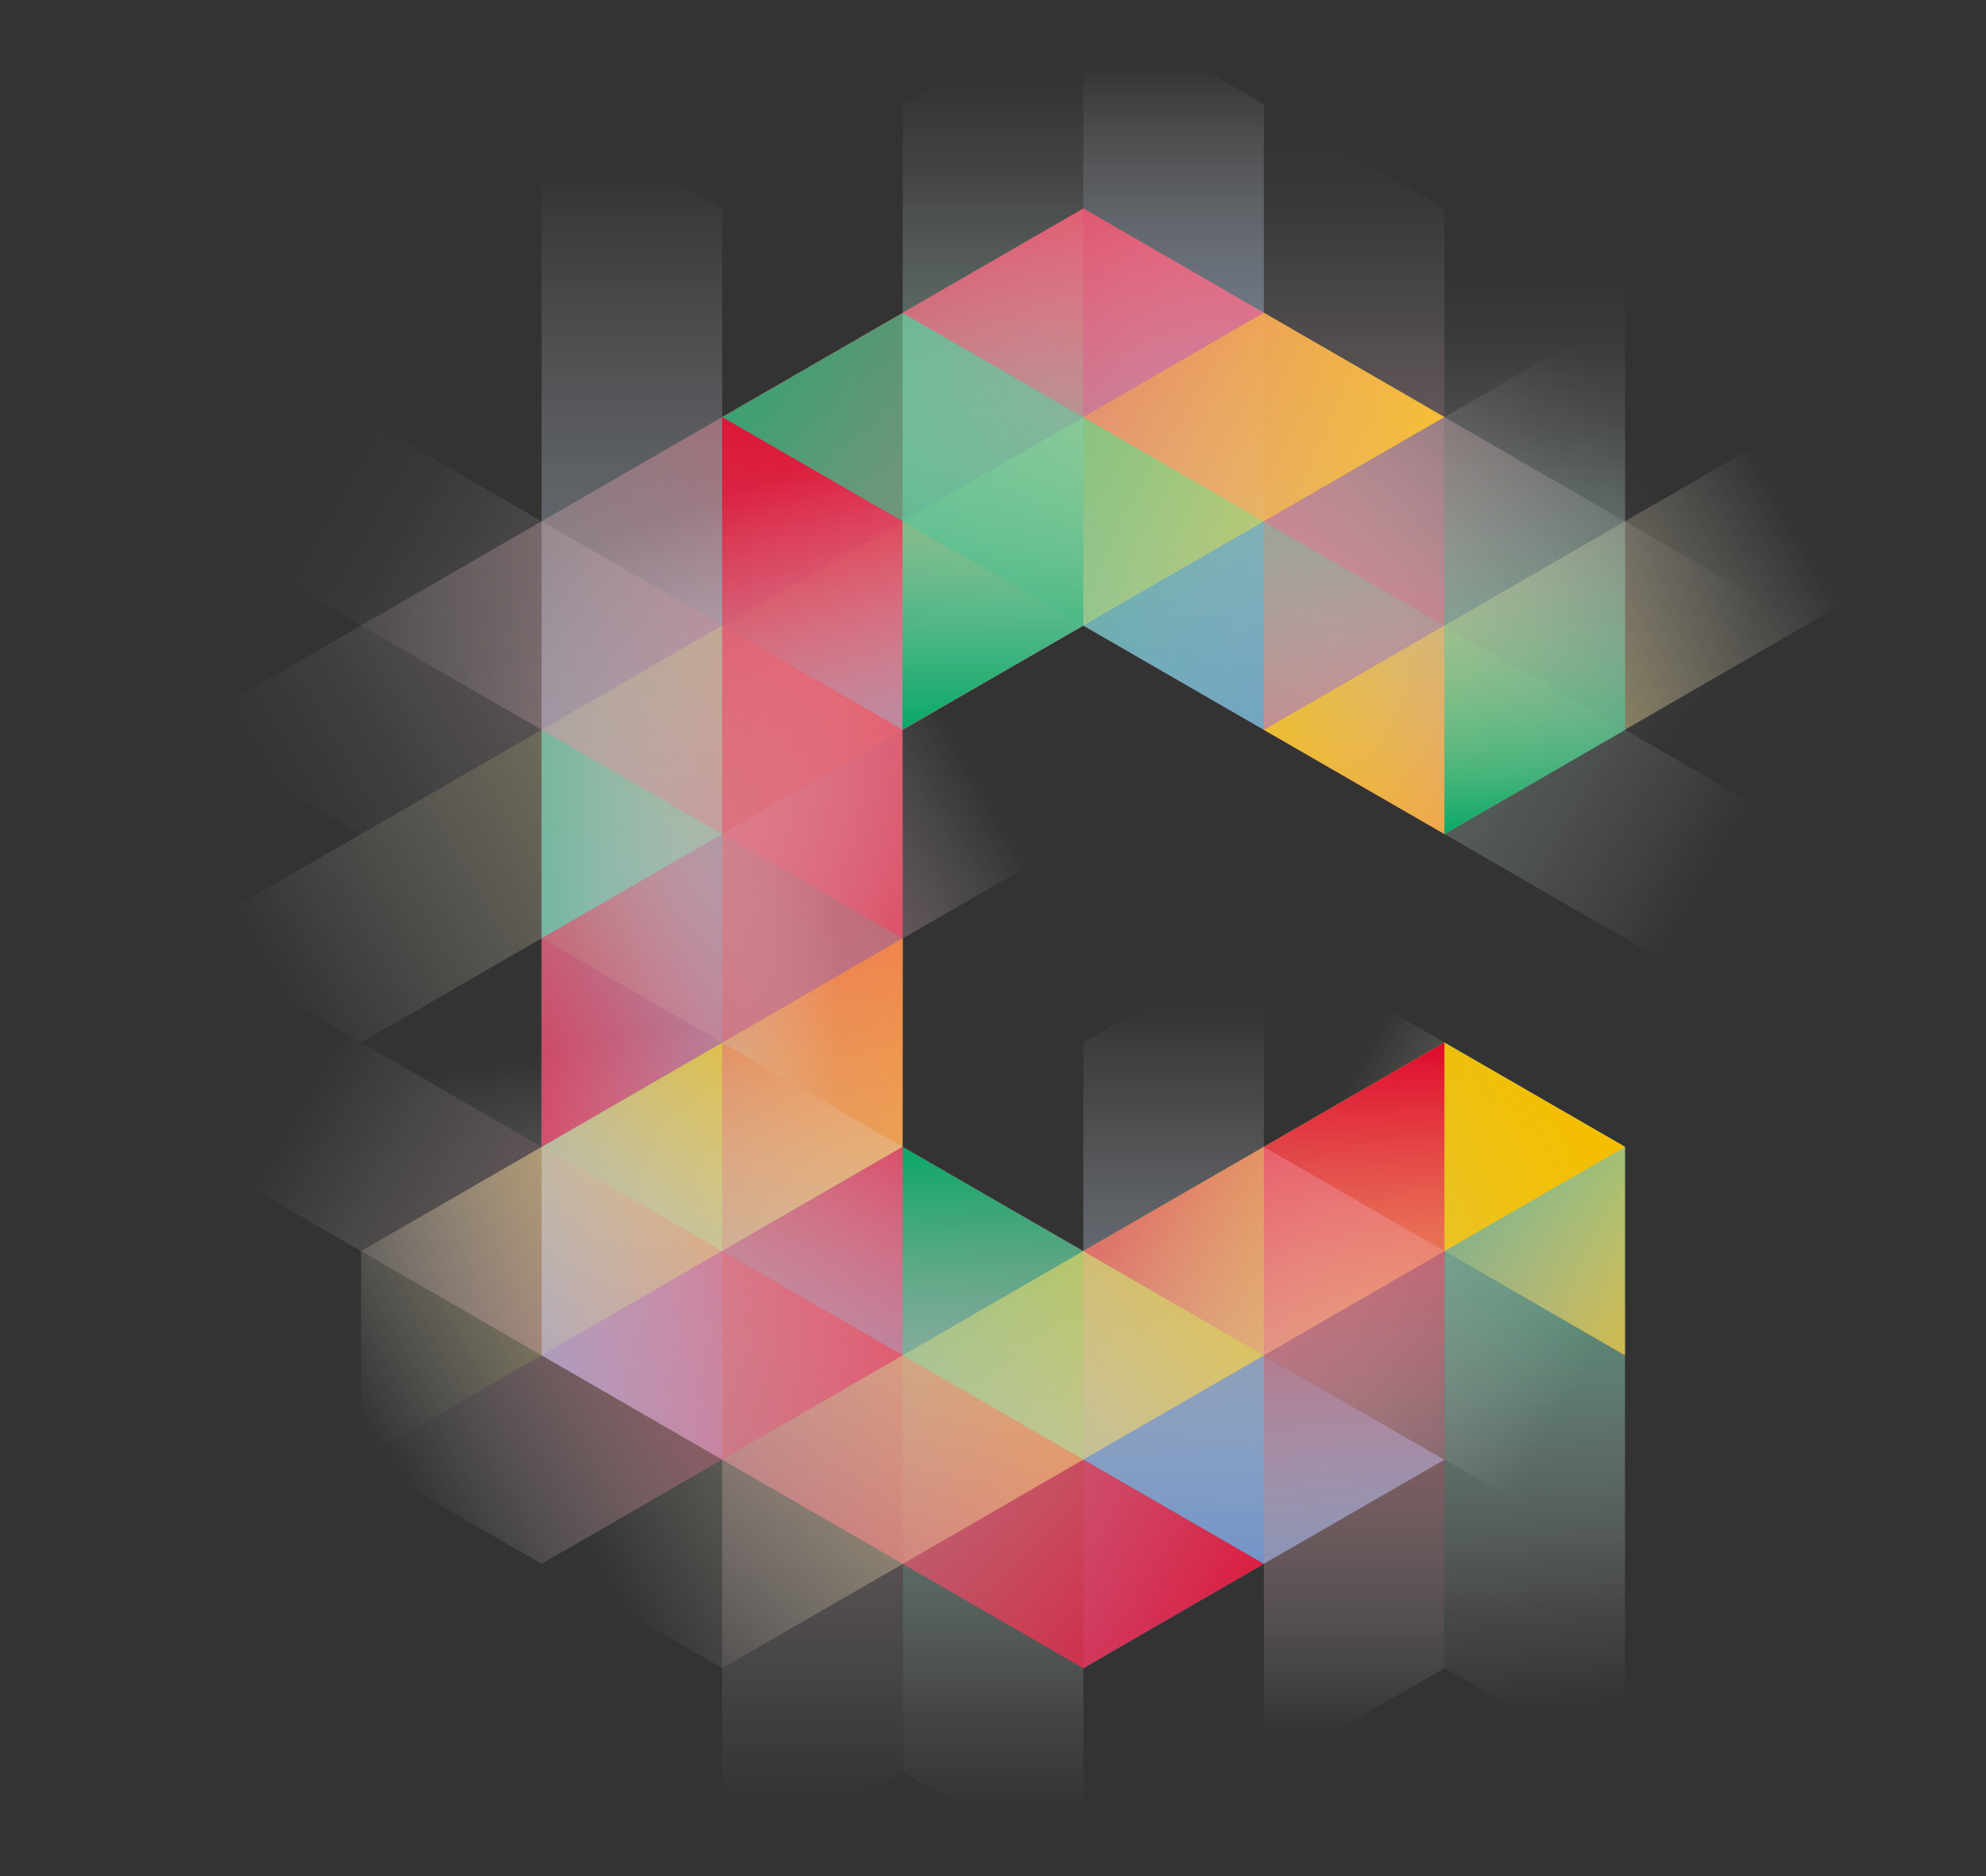 <svg id="Слой_1" data-name="Слой 1" xmlns="http://www.w3.org/2000/svg" xmlns:xlink="http://www.w3.org/1999/xlink" viewBox="0 0 36.37 34.355"><rect x="0" y="0" width="36.37" height="34.355" fill="#333333" stroke="none"/><defs><style>.cls-1{fill:url(#Безымянный_градиент_19);}.cls-2{fill:url(#Безымянный_градиент_2);}.cls-3{fill:url(#Безымянный_градиент_3);}.cls-4{fill:url(#Безымянный_градиент_4);}.cls-5{fill:url(#Безымянный_градиент_5);}.cls-6{fill:url(#Безымянный_градиент_6);}.cls-7{fill:url(#Безымянный_градиент_7);}.cls-8{fill:url(#Безымянный_градиент_18);}.cls-9{fill:url(#Безымянный_градиент_10);}.cls-10{fill:url(#Безымянный_градиент_10-2);}.cls-11{fill:url(#Безымянный_градиент_18-2);}.cls-12{fill:url(#Безымянный_градиент_12);}.cls-13{fill:url(#Безымянный_градиент_13);}.cls-14{fill:url(#Безымянный_градиент_14);}.cls-15{fill:url(#Безымянный_градиент_15);}.cls-16{fill:url(#Безымянный_градиент_16);}.cls-17{fill:url(#Безымянный_градиент_17);}.cls-18{fill:url(#Безымянный_градиент_18-3);}.cls-19{fill:url(#Безымянный_градиент_19-2);}.cls-20{fill:url(#Безымянный_градиент_20);}.cls-21{fill:url(#Безымянный_градиент_21);}.cls-22{fill:url(#Безымянный_градиент_22);}.cls-23{fill:url(#Безымянный_градиент_23);}.cls-24{fill:url(#Безымянный_градиент_24);}.cls-25{fill:url(#Безымянный_градиент_25);}.cls-26{fill:url(#Безымянный_градиент_26);}.cls-27{fill:url(#Безымянный_градиент_27);}</style><linearGradient id="Безымянный_градиент_19" x1="394.283" y1="1788.652" x2="394.283" y2="1813.467" gradientTransform="matrix(1, 0, 0, -1, -382.711, 1815.376)" gradientUnits="userSpaceOnUse"><stop offset="0" stop-color="#5680c1"/><stop offset="0.13" stop-color="#668cc7" stop-opacity="0.9"/><stop offset="0.38" stop-color="#90acd6" stop-opacity="0.66"/><stop offset="0.73" stop-color="#d3deef" stop-opacity="0.26"/><stop offset="0.95" stop-color="#fff" stop-opacity="0"/></linearGradient><linearGradient id="Безымянный_градиент_2" x1="-597.586" y1="-121.493" x2="-597.586" y2="-108.13" gradientTransform="translate(210.639 599.166) rotate(60.113)" gradientUnits="userSpaceOnUse"><stop offset="0" stop-color="#f5be00"/><stop offset="0.08" stop-color="#f5c00a" stop-opacity="0.96"/><stop offset="0.22" stop-color="#f6c724" stop-opacity="0.86"/><stop offset="0.4" stop-color="#f8d24f" stop-opacity="0.69"/><stop offset="0.61" stop-color="#fae18b" stop-opacity="0.46"/><stop offset="0.84" stop-color="#fdf5d6" stop-opacity="0.16"/><stop offset="0.96" stop-color="#fff" stop-opacity="0"/></linearGradient><linearGradient id="Безымянный_градиент_3" x1="-1311" y1="1947.605" x2="-1311" y2="1960.967" gradientTransform="translate(-1286.201 1962.876) rotate(180)" gradientUnits="userSpaceOnUse"><stop offset="0" stop-color="#df082c"/><stop offset="0.03" stop-color="#e11436" stop-opacity="0.95"/><stop offset="0.22" stop-color="#ea5b73" stop-opacity="0.67"/><stop offset="0.4" stop-color="#f195a5" stop-opacity="0.43"/><stop offset="0.57" stop-color="#f7c3cc" stop-opacity="0.24"/><stop offset="0.73" stop-color="#fbe4e8" stop-opacity="0.11"/><stop offset="0.86" stop-color="#fef8f9" stop-opacity="0.03"/><stop offset="0.95" stop-color="#fff" stop-opacity="0"/></linearGradient><linearGradient id="Безымянный_градиент_4" x1="-607.491" y1="-132.939" x2="-607.491" y2="-111.94" gradientTransform="translate(210.649 599.166) rotate(60.113)" gradientUnits="userSpaceOnUse"><stop offset="0" stop-color="#df082c"/><stop offset="0.1" stop-color="#e32948" stop-opacity="0.87"/><stop offset="0.41" stop-color="#ef8496" stop-opacity="0.5"/><stop offset="0.67" stop-color="#f8c6ce" stop-opacity="0.23"/><stop offset="0.85" stop-color="#fdeff2" stop-opacity="0.06"/><stop offset="0.95" stop-color="#fff" stop-opacity="0"/></linearGradient><linearGradient id="Безымянный_градиент_5" x1="173.856" y1="878.032" x2="173.856" y2="891.394" gradientTransform="translate(-655.711 602.806) rotate(-119.887)" gradientUnits="userSpaceOnUse"><stop offset="0" stop-color="#df082c"/><stop offset="0.06" stop-color="#e21e3f" stop-opacity="0.91"/><stop offset="0.31" stop-color="#ec6d83" stop-opacity="0.59"/><stop offset="0.53" stop-color="#f4acb8" stop-opacity="0.34"/><stop offset="0.71" stop-color="#fad9df" stop-opacity="0.15"/><stop offset="0.86" stop-color="#fef5f6" stop-opacity="0.04"/><stop offset="0.95" stop-color="#fff" stop-opacity="0"/></linearGradient><linearGradient id="Безымянный_градиент_6" x1="-1337.643" y1="1949.514" x2="-1337.643" y2="1962.876" gradientTransform="translate(-1316.151 1962.876) rotate(180)" gradientUnits="userSpaceOnUse"><stop offset="0" stop-color="#5680c1"/><stop offset="0.09" stop-color="#5d86c4" stop-opacity="0.96"/><stop offset="0.25" stop-color="#7295cb" stop-opacity="0.84"/><stop offset="0.43" stop-color="#93aed7" stop-opacity="0.64"/><stop offset="0.65" stop-color="#c1d0e8" stop-opacity="0.37"/><stop offset="0.89" stop-color="#fbfcfd" stop-opacity="0.03"/><stop offset="0.91" stop-color="#fff" stop-opacity="0"/></linearGradient><linearGradient id="Безымянный_градиент_7" x1="-604.196" y1="-134.848" x2="-604.196" y2="-110.031" gradientTransform="translate(210.649 599.166) rotate(60.113)" gradientUnits="userSpaceOnUse"><stop offset="0" stop-color="#f5be00"/><stop offset="0.2" stop-color="#f7cb32" stop-opacity="0.8"/><stop offset="0.67" stop-color="#fcebb0" stop-opacity="0.31"/><stop offset="0.95" stop-color="#fff" stop-opacity="0"/></linearGradient><linearGradient id="Безымянный_градиент_18" x1="399.589" y1="93.772" x2="399.589" y2="122.399" gradientTransform="translate(-384.711 -88.044)" gradientUnits="userSpaceOnUse"><stop offset="0" stop-color="#df082c"/><stop offset="0.11" stop-color="#e21c3e" stop-opacity="0.92"/><stop offset="0.34" stop-color="#e9526b" stop-opacity="0.7"/><stop offset="0.65" stop-color="#f4a7b3" stop-opacity="0.36"/><stop offset="0.95" stop-color="#fff" stop-opacity="0"/></linearGradient><linearGradient id="Безымянный_градиент_10" x1="708.287" y1="1077.296" x2="708.287" y2="1102.104" gradientTransform="translate(-1277.301 83.816) rotate(-60.113)" gradientUnits="userSpaceOnUse"><stop offset="0" stop-color="#09a867"/><stop offset="0.14" stop-color="#24b278" stop-opacity="0.89"/><stop offset="0.43" stop-color="#6acaa3" stop-opacity="0.6"/><stop offset="0.83" stop-color="#dbf2e8" stop-opacity="0.15"/><stop offset="0.95" stop-color="#fff" stop-opacity="0"/></linearGradient><linearGradient id="Безымянный_градиент_10-2" x1="696.153" y1="1079.962" x2="701.113" y2="1088.552" xlink:href="#Безымянный_градиент_10"/><linearGradient id="Безымянный_градиент_18-2" x1="173.83" y1="864.668" x2="173.83" y2="878.032" gradientTransform="translate(-655.711 602.806) rotate(-119.887)" xlink:href="#Безымянный_градиент_18"/><linearGradient id="Безымянный_градиент_12" x1="428.454" y1="101.539" x2="429.64" y2="115.089" gradientTransform="translate(-400.941 -82.544)" gradientUnits="userSpaceOnUse"><stop offset="0" stop-color="#09a867"/><stop offset="0.17" stop-color="#3dba87" stop-opacity="0.79"/><stop offset="0.53" stop-color="#a5dfc7" stop-opacity="0.37"/><stop offset="0.78" stop-color="#e6f6f0" stop-opacity="0.1"/><stop offset="0.91" stop-color="#fff" stop-opacity="0"/></linearGradient><linearGradient id="Безымянный_градиент_13" x1="-547.861" y1="1237.485" x2="-547.861" y2="1250.837" gradientTransform="translate(832.239 1118.156) rotate(119.887)" gradientUnits="userSpaceOnUse"><stop offset="0" stop-color="#f5be00"/><stop offset="0.08" stop-color="#f6c313" stop-opacity="0.92"/><stop offset="0.24" stop-color="#f8d045" stop-opacity="0.73"/><stop offset="0.47" stop-color="#fbe496" stop-opacity="0.41"/><stop offset="0.75" stop-color="#fff" stop-opacity="0"/></linearGradient><linearGradient id="Безымянный_градиент_14" x1="170.565" y1="879.942" x2="170.565" y2="893.306" gradientTransform="translate(-655.711 602.806) rotate(-119.887)" gradientUnits="userSpaceOnUse"><stop offset="0" stop-color="#f5be00"/><stop offset="0.1" stop-color="#f6c313" stop-opacity="0.92"/><stop offset="0.31" stop-color="#f8d045" stop-opacity="0.73"/><stop offset="0.6" stop-color="#fbe496" stop-opacity="0.41"/><stop offset="0.95" stop-color="#fff" stop-opacity="0"/></linearGradient><linearGradient id="Безымянный_градиент_15" x1="711.583" y1="1079.202" x2="711.583" y2="1100.202" gradientTransform="translate(-1277.301 83.816) rotate(-60.113)" gradientUnits="userSpaceOnUse"><stop offset="0" stop-color="#df082c"/><stop offset="0.03" stop-color="#e01234" stop-opacity="0.96"/><stop offset="0.37" stop-color="#ed768a" stop-opacity="0.55"/><stop offset="0.65" stop-color="#f7c0c9" stop-opacity="0.26"/><stop offset="0.85" stop-color="#fdeef0" stop-opacity="0.07"/><stop offset="0.95" stop-color="#fff" stop-opacity="0"/></linearGradient><linearGradient id="Безымянный_градиент_16" x1="-547.892" y1="1252.758" x2="-547.892" y2="1269.939" gradientTransform="translate(832.239 1118.156) rotate(119.887)" gradientUnits="userSpaceOnUse"><stop offset="0" stop-color="#df082c"/><stop offset="0.19" stop-color="#e84b66" stop-opacity="0.73"/><stop offset="0.38" stop-color="#f08b9c" stop-opacity="0.47"/><stop offset="0.56" stop-color="#f6bdc7" stop-opacity="0.27"/><stop offset="0.72" stop-color="#fbe1e5" stop-opacity="0.12"/><stop offset="0.86" stop-color="#fef7f8" stop-opacity="0.03"/><stop offset="0.95" stop-color="#fff" stop-opacity="0"/></linearGradient><linearGradient id="Безымянный_градиент_17" x1="-1424.629" y1="1766.995" x2="-1424.629" y2="1780.357" gradientTransform="translate(-1396.521 1782.266) rotate(180)" gradientUnits="userSpaceOnUse"><stop offset="0" stop-color="#09a867"/><stop offset="0.08" stop-color="#30b67f" stop-opacity="0.84"/><stop offset="0.25" stop-color="#79d0ac" stop-opacity="0.54"/><stop offset="0.41" stop-color="#b3e4d0" stop-opacity="0.31"/><stop offset="0.55" stop-color="#ddf3ea" stop-opacity="0.14"/><stop offset="0.67" stop-color="#f6fcf9" stop-opacity="0.04"/><stop offset="0.77" stop-color="#fff" stop-opacity="0"/></linearGradient><linearGradient id="Безымянный_градиент_18-3" x1="-594.296" y1="-121.484" x2="-594.296" y2="-108.121" gradientTransform="translate(210.649 599.166) rotate(60.113)" xlink:href="#Безымянный_градиент_18"/><linearGradient id="Безымянный_градиент_19-2" x1="-535.522" y1="1245.742" x2="-547.802" y2="1256.046" gradientTransform="translate(832.239 1118.156) rotate(119.887)" xlink:href="#Безымянный_градиент_19"/><linearGradient id="Безымянный_градиент_20" x1="402.897" y1="109.042" x2="402.897" y2="122.396" gradientTransform="translate(-384.711 -88.044)" gradientUnits="userSpaceOnUse"><stop offset="0" stop-color="#09a867"/><stop offset="0.26" stop-color="#5cc59a" stop-opacity="0.66"/><stop offset="0.57" stop-color="#b3e4d0" stop-opacity="0.31"/><stop offset="0.79" stop-color="#eaf8f2" stop-opacity="0.08"/><stop offset="0.91" stop-color="#fff" stop-opacity="0"/></linearGradient><linearGradient id="Безымянный_градиент_21" x1="1545.453" y1="1259.473" x2="1545.453" y2="1272.837" gradientTransform="matrix(1, 0, 0, -1, -1523.961, 1290.016)" gradientUnits="userSpaceOnUse"><stop offset="0" stop-color="#5680c1"/><stop offset="0.01" stop-color="#5882c2" stop-opacity="0.99"/><stop offset="0.45" stop-color="#b1c5e2" stop-opacity="0.46"/><stop offset="0.76" stop-color="#e9eff7" stop-opacity="0.13"/><stop offset="0.91" stop-color="#fff" stop-opacity="0"/></linearGradient><linearGradient id="Безымянный_градиент_22" x1="-1291.703" y1="962.98" x2="-1291.703" y2="987.797" gradientTransform="translate(213.159 1634.676) rotate(119.887)" gradientUnits="userSpaceOnUse"><stop offset="0" stop-color="#df082c"/><stop offset="0.1" stop-color="#e21c3e" stop-opacity="0.92"/><stop offset="0.31" stop-color="#e9526b" stop-opacity="0.7"/><stop offset="0.59" stop-color="#f4a7b3" stop-opacity="0.36"/><stop offset="0.87" stop-color="#fff" stop-opacity="0"/></linearGradient><linearGradient id="Безымянный_градиент_23" x1="-591.007" y1="-131.038" x2="-591.007" y2="-110.04" gradientTransform="translate(210.639 599.166) rotate(60.113)" gradientUnits="userSpaceOnUse"><stop offset="0" stop-color="#f5be00"/><stop offset="0.08" stop-color="#f5c009" stop-opacity="0.96"/><stop offset="0.22" stop-color="#f6c723" stop-opacity="0.86"/><stop offset="0.39" stop-color="#f8d14c" stop-opacity="0.7"/><stop offset="0.59" stop-color="#fae086" stop-opacity="0.48"/><stop offset="0.81" stop-color="#fdf3ce" stop-opacity="0.19"/><stop offset="0.95" stop-color="#fff" stop-opacity="0"/></linearGradient><linearGradient id="Безымянный_градиент_24" x1="409.51" y1="107.132" x2="409.51" y2="120.496" gradientTransform="translate(-384.711 -88.044)" gradientUnits="userSpaceOnUse"><stop offset="0" stop-color="#df082c"/><stop offset="0.33" stop-color="#ea6077" stop-opacity="0.64"/><stop offset="0.95" stop-color="#fff" stop-opacity="0"/></linearGradient><linearGradient id="Безымянный_градиент_25" x1="698.388" y1="1090.658" x2="698.388" y2="1104.019" gradientTransform="translate(-1277.301 83.816) rotate(-60.113)" gradientUnits="userSpaceOnUse"><stop offset="0" stop-color="#df082c"/><stop offset="0.39" stop-color="#ed7387" stop-opacity="0.57"/><stop offset="0.77" stop-color="#fad7dd" stop-opacity="0.16"/><stop offset="0.95" stop-color="#fff" stop-opacity="0"/></linearGradient><linearGradient id="Безымянный_градиент_26" x1="-548.629" y1="1255.122" x2="-554.689" y2="1262.348" gradientTransform="translate(832.239 1118.156) rotate(119.887)" gradientUnits="userSpaceOnUse"><stop offset="0" stop-color="#5680c1"/><stop offset="0.42" stop-color="#a5bcde" stop-opacity="0.53"/><stop offset="0.78" stop-color="#e6ecf6" stop-opacity="0.15"/><stop offset="0.95" stop-color="#fff" stop-opacity="0"/></linearGradient><linearGradient id="Безымянный_градиент_27" x1="-1503.494" y1="1786.727" x2="-1503.494" y2="1800.085" gradientTransform="translate(-1485.311 1800.085) rotate(180)" gradientUnits="userSpaceOnUse"><stop offset="0" stop-color="#09a867"/><stop offset="0.25" stop-color="#5cc59a" stop-opacity="0.66"/><stop offset="0.55" stop-color="#b3e4d0" stop-opacity="0.31"/><stop offset="0.77" stop-color="#eaf8f2" stop-opacity="0.08"/><stop offset="0.89" stop-color="#fff" stop-opacity="0"/></linearGradient></defs><title>cw_foundation</title><g id="Layer_2" data-name="Layer 2"><g id="Layer_6" data-name="Layer 6"><polygon class="cls-1" points="13.225 3.819 9.918 1.909 9.918 24.815 13.225 26.724 13.225 3.819"/><polygon class="cls-2" points="6.612 26.724 6.612 22.907 16.532 17.179 16.53 20.998 6.612 26.724"/><polygon class="cls-3" points="23.145 1.909 26.452 3.817 26.452 15.271 23.145 13.362 23.145 1.909"/><polygon class="cls-4" points="6.612 15.271 3.307 13.362 19.839 3.817 23.145 5.726 6.612 15.271"/><polygon class="cls-5" points="29.759 5.726 33.064 7.636 23.145 13.362 19.839 11.453 29.759 5.726"/><polygon class="cls-6" points="19.839 0 23.145 1.909 23.145 13.362 19.839 11.453 19.839 0"/><polygon class="cls-7" points="6.612 19.088 3.307 17.179 23.145 5.726 26.452 7.636 6.612 19.088"/><polygon class="cls-8" points="16.527 32.446 13.225 34.355 13.225 7.636 16.53 5.728 16.527 32.446"/><polygon class="cls-9" points="36.365 17.176 33.058 19.084 13.225 7.636 16.53 5.728 36.365 17.176"/><polygon class="cls-10" points="19.839 19.088 19.839 22.907 9.918 17.179 9.918 13.362 19.839 19.088"/><polygon class="cls-11" points="19.839 11.453 19.839 15.272 9.918 20.998 9.918 17.179 19.839 11.453"/><polygon class="cls-12" points="29.759 32.451 26.452 30.543 26.452 19.088 29.759 20.998 29.759 32.451"/><polygon class="cls-13" points="19.839 19.088 19.853 15.271 29.759 20.998 29.759 24.815 19.839 19.088"/><polygon class="cls-14" points="33.064 7.636 36.37 9.541 26.452 15.271 23.145 13.362 33.064 7.636"/><polygon class="cls-15" points="36.37 13.362 33.064 15.271 16.53 5.728 19.839 3.817 36.37 13.362"/><polygon class="cls-16" points="3.307 9.545 3.307 5.726 16.527 13.358 16.532 17.179 3.307 9.545"/><polygon class="cls-17" points="26.452 3.817 29.759 1.909 29.762 13.365 26.452 15.271 26.452 3.817"/><polygon class="cls-18" points="9.918 28.632 6.612 26.724 16.53 20.998 19.839 22.907 9.918 28.632"/><polygon class="cls-19" points="3.307 17.179 6.612 15.271 26.452 26.726 23.145 28.632 3.307 17.179"/><polygon class="cls-20" points="19.84 34.351 16.532 32.451 16.53 20.998 19.839 22.907 19.84 34.351"/><polygon class="cls-21" points="23.145 17.179 19.839 19.088 19.839 30.543 23.145 28.632 23.145 17.179"/><polygon class="cls-22" points="0 19.088 3.307 17.179 23.145 28.632 19.839 30.543 0 19.088"/><polygon class="cls-23" points="13.225 30.543 9.918 28.632 26.452 19.088 29.759 20.998 13.225 30.543"/><polygon class="cls-24" points="26.452 30.543 23.145 32.451 23.145 20.998 26.452 19.088 26.452 30.543"/><polygon class="cls-25" points="33.064 26.724 29.759 28.632 19.839 22.907 23.145 20.998 33.064 26.724"/><polygon class="cls-26" points="6.612 7.636 9.918 5.728 19.839 11.453 16.527 13.358 6.612 7.636"/><polygon class="cls-27" points="16.532 1.909 19.839 0 19.839 11.453 16.527 13.358 16.532 1.909"/></g></g></svg>